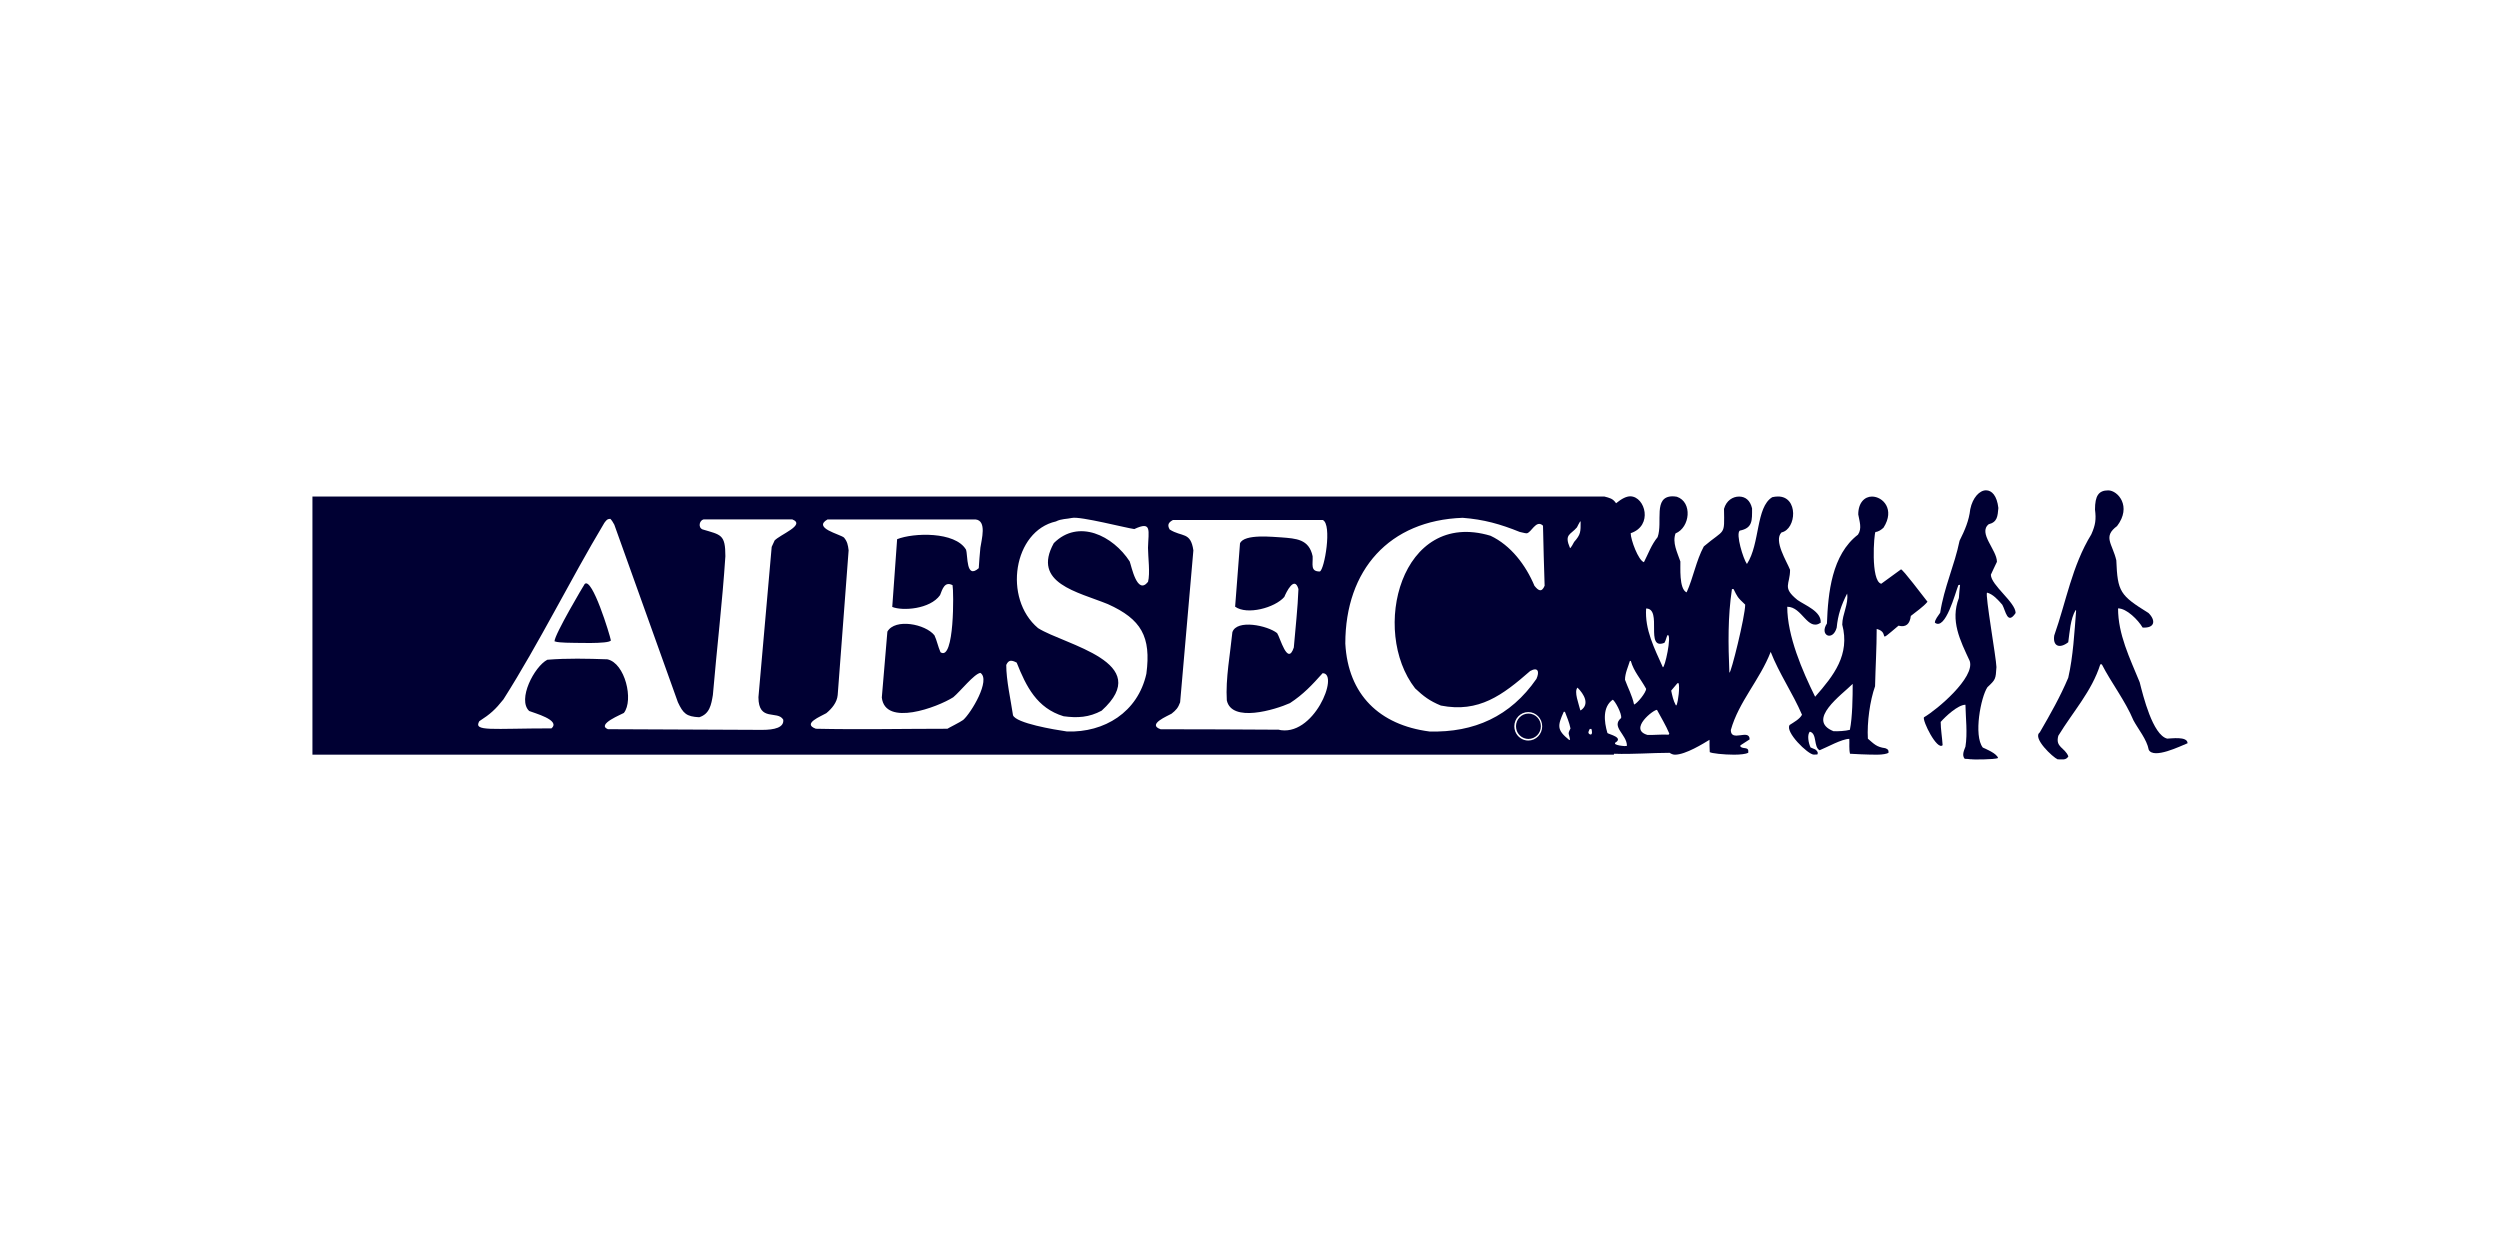 <?xml version="1.0" encoding="UTF-8"?>
<svg xmlns="http://www.w3.org/2000/svg" id="Layer_1" data-name="Layer 1" viewBox="0 0 400 200">
  <defs>
    <style>
      .cls-1 {
        fill: #003;
        stroke-width: 0px;
      }
    </style>
  </defs>
  <g id="Page-1">
    <g id="Artboard">
      <g id="AIESEC">
        <g id="Fill-4">
          <path class="cls-1" d="m242.68,116.91c.29.79,1.04,1.32,1.87,1.32,1.1,0,1.99-.91,1.99-2.03s-.89-2.03-1.99-2.03-1.99.91-1.99,2.03c0,.24.05.49.12.71"></path>
        </g>
        <g id="Fill-6">
          <path class="cls-1" d="m329.23,121.5c-.75-.31-4.09-3.42-2.87-4.31,1.73-2.99,3.26-5.68,4.56-8.75.79-3.46.98-7.23,1.26-10.73-.04-.04-.08-.08-.08-.12-.86,1.52-.94,3.5-1.18,5.17-1.41,1.09-2.51.62-2.24-1.09,1.92-5.44,2.83-11.12,5.93-16.17.67-1.52.79-2.37.59-3.97,0-2.22.59-3.07,2.12-3.07s3.81,2.56,1.41,5.71c-2.32,1.71-.75,2.8-.12,5.48.2,5.05.59,5.6,5.15,8.43,1.18,1.17,1.06,2.45-.94,2.33-.71-1.21-2.55-3.07-3.93-3.07,0,4.16,1.85,7.89,3.46,11.82.55,2.18,2.08,8.43,4.4,9.02.59,0,3.26-.43,3.26.74-1.18.47-5.42,2.57-6.21,1.05-.31-1.67-1.69-3.3-2.44-4.7-1.34-3.19-3.54-5.99-5.07-8.98h-.24c-1.37,4.32-4.32,7.5-6.72,11.43-.51,1.87,1.02,1.83,1.61,3.3-.39.66-1.02.47-1.73.47"></path>
        </g>
        <g id="Fill-7">
          <path class="cls-1" d="m315.36,121.49c-.35-.04-.7-.08-1.01-.08-.5-.58-.08-1.4.12-1.94.35-2.17.04-4.58,0-6.71-1.2,0-3.22,1.9-3.96,2.75,0,1.16.23,2.44.31,3.72-.89.89-3.26-3.92-2.99-4.46,2.13-1.24,8.18-6.36,7.33-9-1.55-3.34-3.14-6.44-1.74-10.09.04-.74.12-1.4.19-2.1-.12,0-.19,0-.27.04-.5,1.24-2.06,7.33-3.76,6.01,0-.5.54-1.12.85-1.59.62-4.07,2.29-7.56,3.1-11.52.85-1.71,1.51-3.22,1.71-5.04.39-1.9,1.51-3.03,2.52-3.03.93,0,1.75.85,1.98,2.83-.12,1.32-.16,2.25-1.55,2.6-1.74,1.4,1.32,4.11,1.32,6.01-.35.7-.66,1.4-.97,2.06,0,1.67,3.96,4.42,3.96,6.13-1.32,1.98-1.59-.35-2.13-1.32-.7-.81-1.51-1.71-2.45-1.94-.31.35,1.47,10.43,1.51,11.91-.12,1.94-.12,1.98-1.44,3.22-1.05,1.55-2.25,7.72-.74,9.66.35.16,2.25.93,2.44,1.67-.5.27-4.31.27-4.34.19"></path>
        </g>
        <g id="Fill-13">
          <path class="cls-1" d="m90.58,102.83c-.59-.04-1.41-.04-1.86-.22,0-1.08,4.75-9.09,4.83-9.17,1.19-1.19,4.05,8.2,4.19,9.02-.22.63-6.16.37-7.16.37"></path>
        </g>
        <g>
          <path class="cls-1" d="m304.16,91.1c-1.04.74-2.08,1.52-3.16,2.3-1.74-.41-1.15-8.09-.93-8.28.48-.04.96-.37,1.3-.7,1.86-2.93-.11-4.97-1.86-4.97-1.15,0-2.19.96-2.19,2.86.19,1.11.63,2.23-.04,3.23-4.2,3.23-4.79,9.32-4.97,14.22-1.26,1.89.93,2.93,1.56.67.19-2.04.74-3.64,1.67-5.46.26,1.67-.78,3.3-.78,4.97,1.26,4.82-1.34,8.13-4.34,11.54-2.04-4.12-4.46-9.73-4.46-14.4,2.41,0,3.23,3.97,5.35,2.56.15-1.82-2.49-2.78-3.71-3.64-2.52-2.04-1.19-2.41-1.19-4.83-.52-1.34-2.67-4.68-1.37-5.98,2.41-.52,2.75-5.79-.59-5.75-.3,0-.56.04-.89.11-2.64,1.6-1.93,7.42-4.05,10.69-.59-.78-1.82-4.82-1.15-5.34,2.08-.41,1.97-1.63,1.97-3.56-.3-1.3-1.08-1.89-2.08-1.89s-2.04.63-2.41,1.97c.07,4.45.22,3.08-3.23,6.01-1.23,2.27-1.67,4.97-2.75,7.35-1.26-.52-.96-4.23-1-4.94-.52-1.52-1.3-3.01-.78-4.49,2.34-.96,2.75-5.01.22-5.87-.26-.04-.48-.07-.7-.07-3.16.04-1.52,4.12-2.38,6.53-1,1.22-1.49,2.64-2.19,4.01-.89-.26-2.12-3.6-2.12-4.64,3.6-1.19,2.34-5.83-.04-5.9-.63,0-1.34.33-2.3,1.11-.52-.78-1.04-.85-1.89-1.08H49.99v41.31h208.21s.04-.07.07-.15c2.9.11,6.01-.15,8.87-.15.22.15.52.3.85.3,1.71,0,4.6-1.82,5.53-2.38,0,.71,0,1.26.04,1.97.26.19,2.23.41,3.9.41,1,0,1.89-.11,2.26-.3.15-1.08-.78-.52-1.26-1v-.19c.48-.33.96-.63,1.48-.96,0-1.78-3.01.52-3.01-1.49,1.26-4.53,4.64-8.02,6.38-12.51,1.34,3.45,3.53,6.61,5.01,10.06-.37.7-1.3,1.19-1.97,1.63-.82,1.08,2.93,4.75,3.86,4.75s.52-.11.63-.37c-.33-.59-.56-.48-1.15-.78-.33-.67-.59-2.04-.11-2.52,1.19.3.56,2.45,1.56,2.97,1.19-.48,3.56-1.82,4.75-1.82.04.74-.07,1.6.11,2.38.59.04,2.75.15,4.34.15.89,0,1.6-.15,1.82-.3.04-.56-.19-.59-.52-.74-1.41-.19-1.78-.67-2.78-1.52-.15-2.6.33-6.09,1.15-8.39.07-3.08.26-6.2.26-9.17,2.34.59-.3,2.67,3.49-.52,1.19.3,1.82-.26,1.97-1.56.82-.67,2-1.45,2.67-2.27-.78-.96-3.93-5.2-4.27-5.2Zm-180.25-4.56c-.15.3-.3.63-.44.96-.7,8.02-1.41,16-2.12,24.05,0,4.01,3.08,2.04,3.97,3.6.15,1.26-1.41,1.63-3.38,1.63l-24.68-.11c-1.89-.78,2.3-2.41,2.56-2.6,1.6-2.04.19-7.98-2.64-8.58-3.23-.11-6.42-.19-9.61.07-2.08,1.08-4.83,6.38-2.9,8.2.7.3,5.12,1.45,3.56,2.78-9.58,0-12.55.56-11.54-1.15,1.78-1.15,2.56-1.86,3.86-3.49,5.79-9.13,10.62-19.01,16.15-28.25.3-.37.41-.63.96-.63.22.22.41.52.63.93,3.38,9.47,6.79,18.93,10.17,28.4.85,1.82,1.37,2.3,3.41,2.41,1.67-.52,1.93-2,2.19-3.56.63-7.42,1.52-14.85,2-22.2,0-3.53-.7-3.41-3.67-4.3-.74-.33-.48-1.45.19-1.6h14.18c2.26.89-2.04,2.45-2.86,3.42Zm30.2,28.65c-.37.3-2.52,1.37-2.52,1.41-6.9,0-14.18.15-21.05,0-2.27-.82.85-2,1.67-2.49.89-.74,1.71-1.71,1.82-2.9l1.75-23.16c-.11-.89-.22-1.41-.74-2.04-.67-.56-5.05-1.52-2.64-2.9h23.68c1.86.19.96,3.23.78,4.53-.11,1.08-.19,2.19-.26,3.27-2.08,1.82-1.71-2.01-2.04-2.97-1.74-2.93-8.43-2.71-11.02-1.67l-.78,10.84c1.63.67,6.05.37,7.65-1.89.37-.96.74-2.26,2-1.59.19.89.33,12.25-1.93,10.73-.41-.93-.59-1.93-.97-2.71-1.45-1.82-6.31-2.75-7.53-.59l-.89,10.54c.52,4.71,8.91,1.56,11.43-.04,1.15-.96,3.34-3.75,4.34-3.9,1.71,1.11-1.48,6.42-2.75,7.53Zm29.57-22.09c-1.75,2.19-2.64-2.52-2.93-3.27-2.67-4.12-8.2-6.87-12.14-2.93-3.56,6.42,3.82,7.79,8.65,9.76,5.35,2.41,6.94,5.2,6.16,11.14-1.37,6.16-6.72,9.43-12.69,9.24-2.08-.3-8.17-1.33-8.65-2.6-.37-2.52-1.08-5.57-1.08-8.05.37-.82.82-.82,1.67-.37,1.52,3.82,3.23,7.28,7.5,8.58,2.23.3,4.08.19,6.09-.89,8.57-7.76-5.87-10.5-10.17-13.21-5.64-4.75-3.94-15.55,2.86-17.07.85-.44,1.71-.37,2.56-.56,1.3-.3,8.76,1.63,9.98,1.78,2.86-1.34,2.26.22,2.19,3.01,0,1.41.37,4.08,0,5.46Zm20.77,23.65c-6.24-.04-12.51-.07-18.75-.07-2.26-.78,1.19-2.15,1.75-2.49.74-.59,1.04-.93,1.37-1.82l2.12-24.31c-.44-3.04-1.82-2.08-3.79-3.34-.45-.78-.15-1.15.52-1.52h23.98c1.52.71.26,7.98-.48,8.24-1.56,0-1.08-1.15-1.15-2.45-.59-2.75-2.64-2.82-5.01-3.01-1.15-.04-5.94-.63-6.61.96-.26,3.38-.52,6.76-.78,10.13,1.89,1.37,6.35.19,7.87-1.56.3-.74,1.63-3.49,2.26-1.26-.11,3.04-.48,6.24-.74,9.35-1,3.04-2.19-1.63-2.67-2.3-1.52-1.22-6.46-2.26-7.16-.15-.33,3.34-1.11,7.46-.89,10.91.78,3.6,7.68,1.52,10.1.44,2.15-1.41,3.53-2.89,5.23-4.79,2.75,0-1.45,10.47-7.16,9.02Zm40.07,1.74c-.92,0-1.77-.6-2.09-1.48-.09-.25-.14-.53-.14-.8,0-1.25,1-2.28,2.23-2.28s2.23,1.02,2.23,2.28-1,2.28-2.23,2.28Zm1.01-24.72c-1.41-3.38-3.82-6.53-7.05-8.05-14.37-4.31-19.23,15.22-12.06,24.42,1.34,1.26,2.3,2,4.12,2.75,6.09,1.19,9.87-1.67,14.29-5.53,1.26-.7,1.52.11,1,1.26-4.16,6.01-9.98,8.61-17.11,8.42-8.02-1.04-13.03-5.9-13.47-14.07,0-11.8,7.05-19.71,18.78-20.12,3.38.26,6.01,1,9.13,2.26q1.08.26,1.08.22c.74,0,1.52-2.3,2.64-1.22.07,3.19.15,6.42.26,9.61-.48,1.15-1.04.74-1.6.04Zm5.67,24.61h-.15c-1.97-1.6-1.86-2.23-.85-4.49h.19c.3.82.71,1.71.89,2.67-.52.97-.22.74-.07,1.82Zm0-30.7c-.96-2.23.07-2.08,1.11-3.3.15-.33.33-.63.52-.97l.07.07c0,1.6.04,2.01-1.04,3.23,0,0-.59,1.15-.67.96Zm1.71,25.98s-.07-.04-.07-.04c-.22-.96-1.04-2.97-.44-3.6,1.04,1.04,2,2.64.52,3.64Zm1.52,3.86c-.52-.22-.19-.59-.07-.89h.26c.07.11.26,1-.19.89Zm8.95-20.16c2.67,0-.26,6.76,2.93,5.49.26-.41.3-.96.52-1.26.7,0-.48,5.42-.78,5.16-1.34-3.01-2.9-6.01-2.67-9.39Zm-3.49,22.01c-.48-.04-1.15-.11-1.48-.33v-.19c1.45-.85-.93-1.34-1.22-1.56-.56-1.89-.78-4.19.85-5.34.33.15,1.49,2.23,1.34,2.93-1.67,1.41.93,2.64.93,4.45q-.11.04-.41.04Zm1.56-6.64c-.3-1.45-1-2.71-1.45-3.97,0-1.04.52-2.12.78-3.01h.15c.48,1.71,1.56,2.82,2.45,4.46,0,.59-1.41,2.34-1.93,2.52Zm5.53,4.82c-1.11-.07-2.23.07-3.38.04-3.12-.89,1.04-4.12,1.52-4.01.63,1.19,1.41,2.45,1.97,3.79-.04.04-.07.11-.11.19Zm1.26-4.71h-.11c-.41-.74-.59-1.63-.74-2.34.33-.41.67-.82,1-1.19h.19c.19.67-.04,2.75-.33,3.53Zm8.46-5.23c-.19-4.56-.26-8.87.41-13.36h.26c.63,1.26.59,1.3,1.86,2.49,0,1.86-2.3,11.13-2.52,10.87Zm19.29,9.16c-.71.19-1.97.26-2.64.22-4.42-1.78,1.34-5.83,3.08-7.57,0,2.04-.04,5.38-.45,7.35Z"></path>
          <path class="cls-1" d="m245.51,116.67c-.06,0-.09.03-.14.08-.14.11-.11.15-.34.29-.09.06-.25.12-.39.12-.11,0-.25-.02-.34-.05-.08-.05-.29-.17-.36-.25-.06-.08-.11-.16-.14-.26-.03-.11-.05-.22-.05-.36,0-.28.06-.5.19-.65.12-.15.39-.31.59-.29.37.05.35-.02.59.23.12.12.22.31.39.12.05-.06.11-.12.09-.2-.08-.26-.25-.45-.51-.54-.14-.06-.31-.08-.48-.08-.29,0-.54.05-.74.17-.22.12-.37.29-.48.51-.11.22-.15.46-.15.74,0,.42.11.73.36.98.23.25.56.37.99.37.2,0,.37-.03.54-.08.33-.11.73-.5.57-.77-.05-.08-.09-.09-.19-.09Z"></path>
        </g>
      </g>
    </g>
  </g>
</svg>
